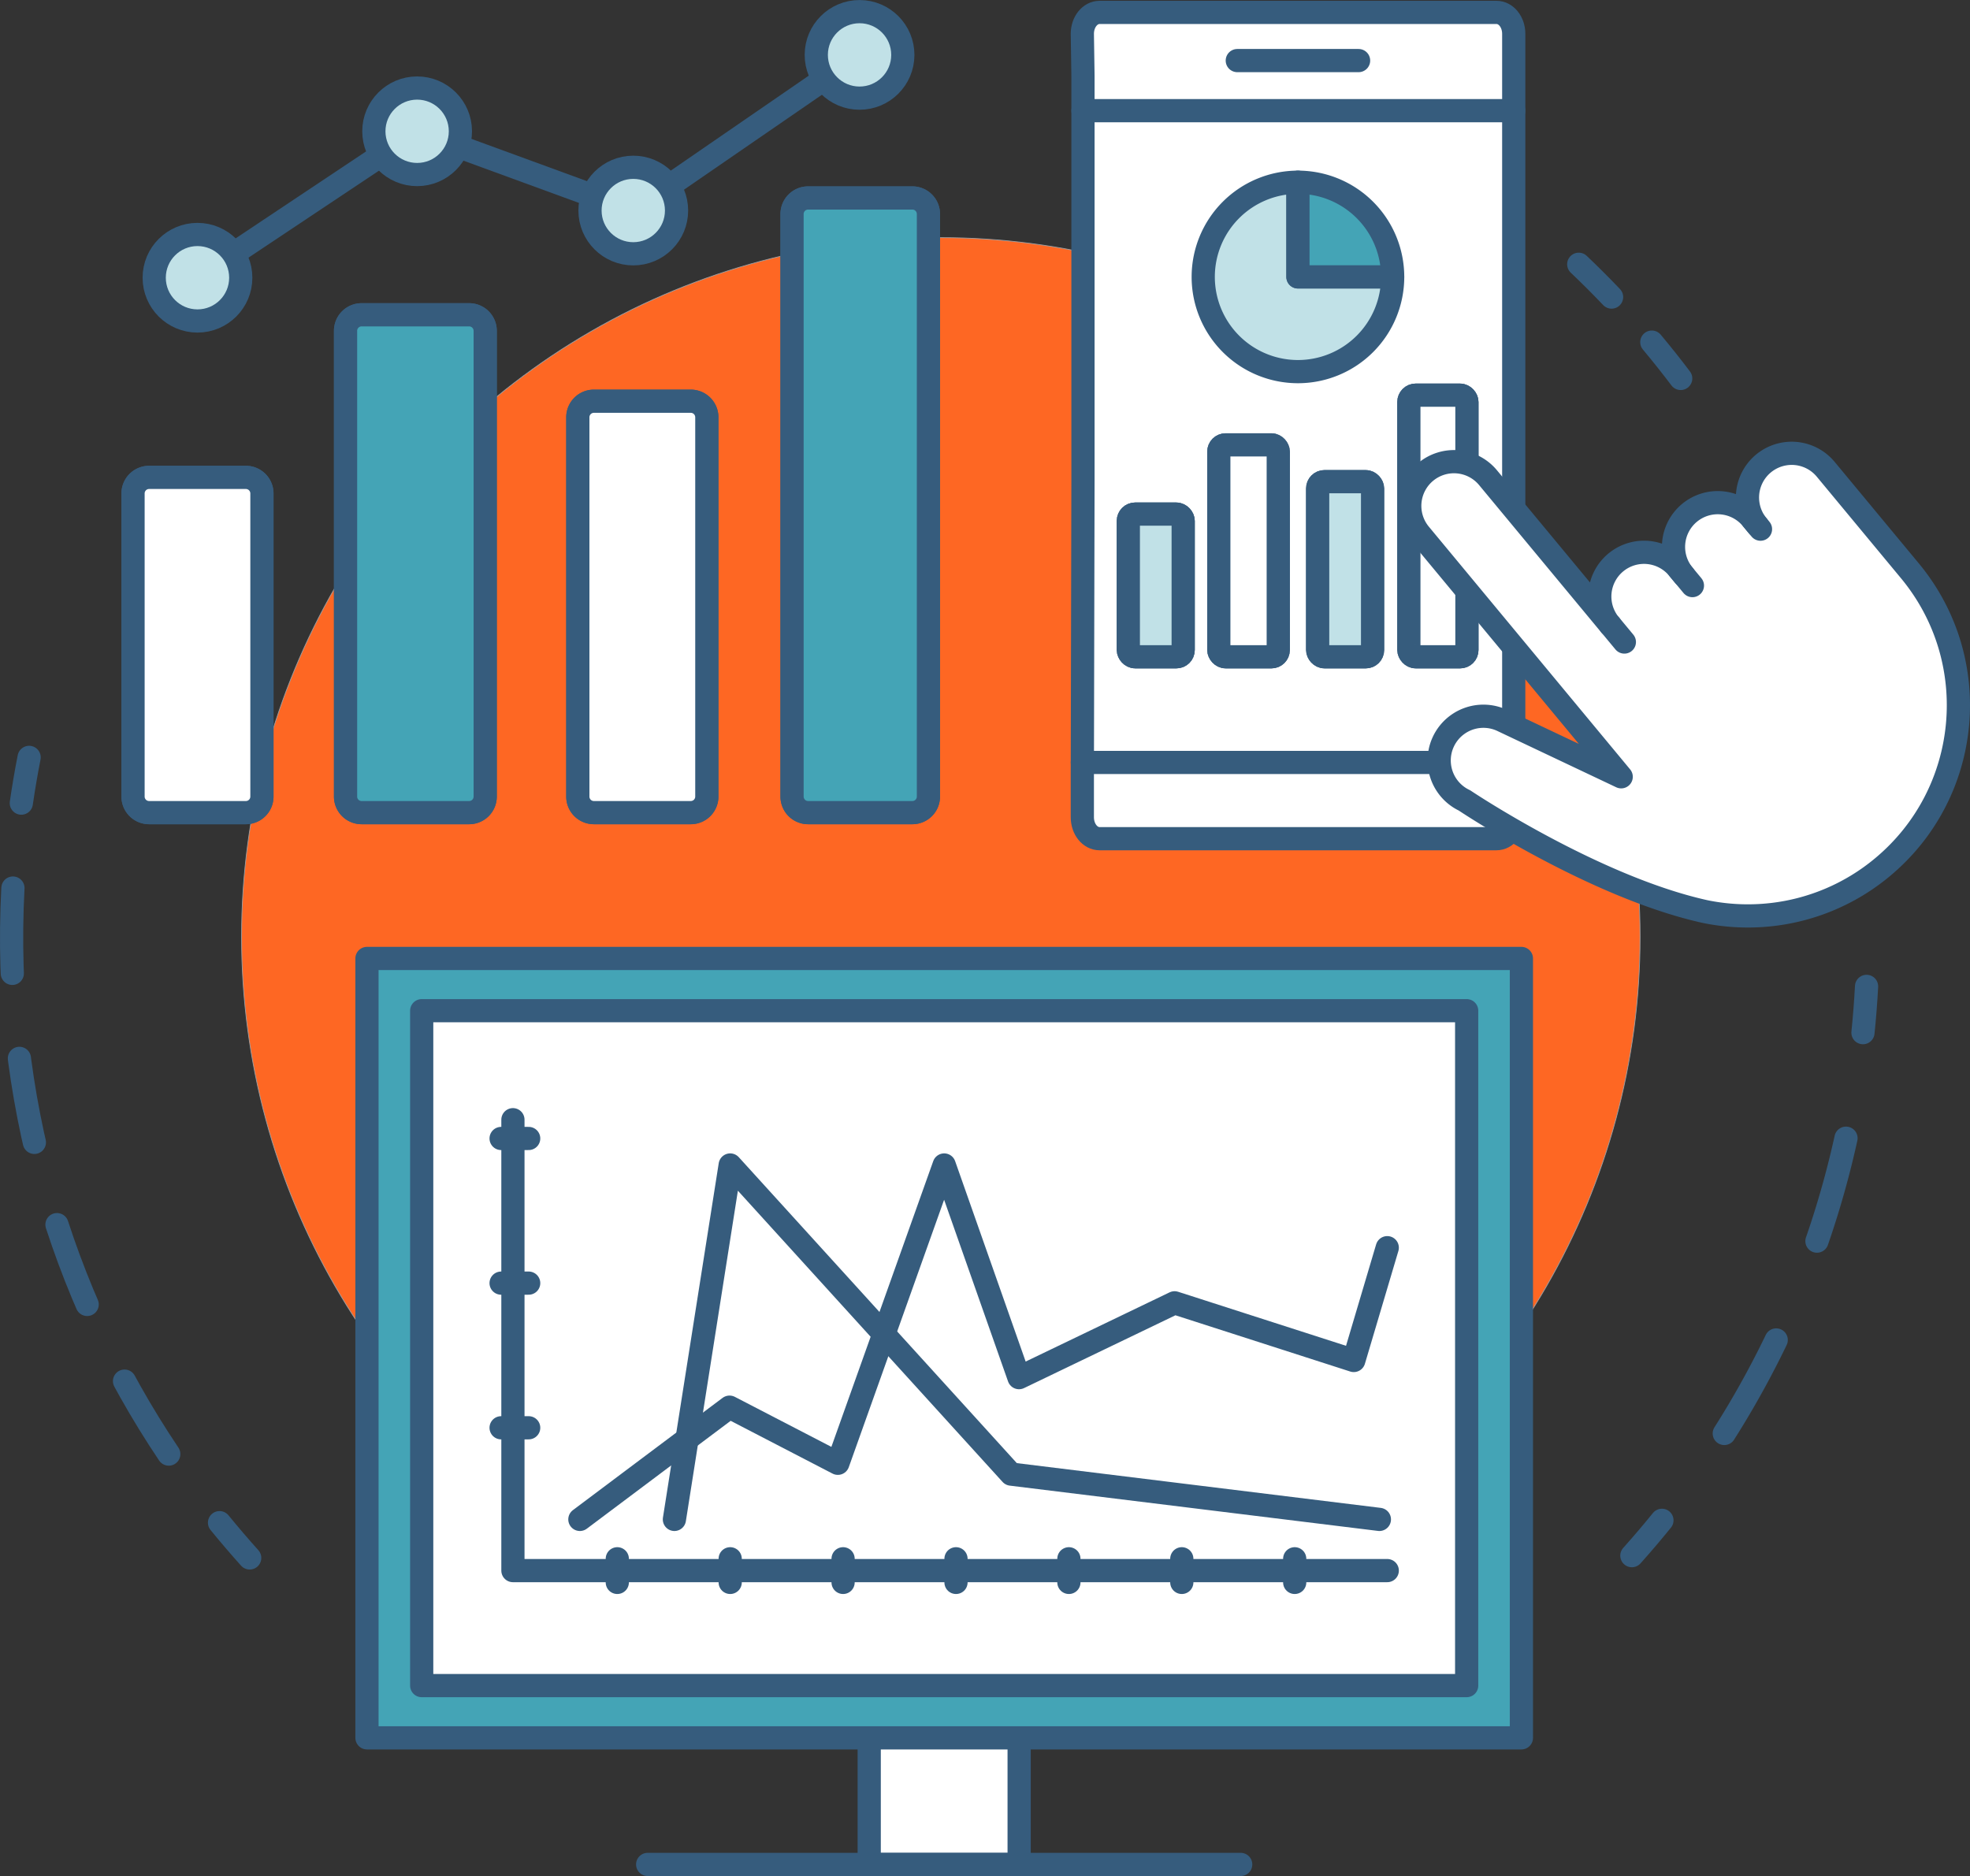 <svg id="Inbound_Sales" data-name="Inbound Sales" xmlns="http://www.w3.org/2000/svg" viewBox="0 0 2620.76 2496.06"><rect x="0" y="0" width="2620.76" height="2496.06" fill="#333333" stroke="none"/><defs><style>.cls-1{fill:#fe6723;}.cls-2,.cls-3,.cls-4,.cls-5{fill:none;}.cls-2{stroke:#9d9fa2;stroke-miterlimit:10;}.cls-3,.cls-4,.cls-5,.cls-6,.cls-7,.cls-8{stroke:#365c7d;stroke-linejoin:round;stroke-width:30.87px;}.cls-3,.cls-4,.cls-5,.cls-6,.cls-8{stroke-linecap:round;}.cls-4{stroke-dasharray:113.55 113.55;}.cls-5{stroke-dasharray:142.34 142.34;}.cls-6{fill:#fff;}.cls-7{fill:#44a4b6;}.cls-8{fill:#c1e1e7;}</style></defs><title>InboundSales</title><circle class="cls-1" cx="1251.61" cy="1246.42" r="930.24"/><circle class="cls-2" cx="1251.61" cy="1246.42" r="930.24"/><path class="cls-3" d="M756.48,2635.42q-20.64-23-40.14-46.91" transform="translate(-424.3 -562.61)"/><path class="cls-4" d="M648.82,2497.26C505,2283,426.8,2022,441.49,1744.46q1.51-28.65,4.31-56.92" transform="translate(-424.3 -562.61)"/><path class="cls-3" d="M452.66,1631.16q4.45-30.69,10.38-60.85" transform="translate(-424.3 -562.61)"/><path class="cls-3" d="M2907.45,1875q-1.63,31-4.78,61.56" transform="translate(-424.3 -562.61)"/><path class="cls-5" d="M2880.1,2077a1227.26,1227.26,0,0,1-201.73,451.79" transform="translate(-424.3 -562.61)"/><path class="cls-3" d="M2635.23,2585.39q-19.42,24-40,47" transform="translate(-424.3 -562.61)"/><path class="cls-3" d="M2524.56,914.22q22.38,21.27,43.68,43.63" transform="translate(-424.3 -562.61)"/><path class="cls-3" d="M2621.77,1017.8q19.8,23.67,38.42,48.33" transform="translate(-424.3 -562.61)"/><path class="cls-6" d="M1478,1622.51a21.36,21.36,0,0,0,21.31,21.3h138.8a21.36,21.36,0,0,0,21.31-21.3V847.34A21.37,21.37,0,0,0,1638.1,826H1499.3a21.37,21.37,0,0,0-21.31,21.3Z" transform="translate(-424.3 -562.61)"/><path class="cls-7" d="M1478,1622.51a21.36,21.36,0,0,0,21.31,21.3h138.8a21.36,21.36,0,0,0,21.31-21.3V847.34A21.37,21.37,0,0,0,1638.1,826H1499.3a21.37,21.37,0,0,0-21.31,21.3Z" transform="translate(-424.3 -562.61)"/><path class="cls-6" d="M1193,1622.51a21.36,21.36,0,0,0,21.31,21.3h129a21.36,21.36,0,0,0,21.31-21.3V1117.74a21.37,21.37,0,0,0-21.31-21.31h-129a21.37,21.37,0,0,0-21.31,21.31Z" transform="translate(-424.3 -562.61)"/><path class="cls-6" d="M1193,1622.51a21.36,21.36,0,0,0,21.31,21.3h129a21.36,21.36,0,0,0,21.31-21.3V1117.74a21.37,21.37,0,0,0-21.31-21.31h-129a21.37,21.37,0,0,0-21.31,21.31Z" transform="translate(-424.3 -562.61)"/><path class="cls-6" d="M601.29,1622.51a21.36,21.36,0,0,0,21.31,21.3H751.44a21.36,21.36,0,0,0,21.31-21.3V1219.08a21.37,21.37,0,0,0-21.31-21.3H622.6a21.37,21.37,0,0,0-21.31,21.3Z" transform="translate(-424.3 -562.61)"/><path class="cls-6" d="M601.29,1622.51a21.36,21.36,0,0,0,21.31,21.3H751.44a21.36,21.36,0,0,0,21.31-21.3V1219.08a21.37,21.37,0,0,0-21.31-21.3H622.6a21.37,21.37,0,0,0-21.31,21.3Z" transform="translate(-424.3 -562.61)"/><path class="cls-6" d="M884,1622.51a21.36,21.36,0,0,0,21.31,21.3h143.16a21.36,21.36,0,0,0,21.31-21.3V1002.74a21.37,21.37,0,0,0-21.31-21.31H905.35A21.37,21.37,0,0,0,884,1002.74Z" transform="translate(-424.3 -562.61)"/><path class="cls-7" d="M884,1622.51a21.36,21.36,0,0,0,21.31,21.3h143.16a21.36,21.36,0,0,0,21.31-21.3V1002.74a21.37,21.37,0,0,0-21.31-21.31H905.35A21.37,21.37,0,0,0,884,1002.74Z" transform="translate(-424.3 -562.61)"/><polyline class="cls-3" points="262.72 369.52 554.86 174.76 842.55 280.02 1143.36 72.99"/><ellipse class="cls-8" cx="262.72" cy="369.52" rx="57.57" ry="57.55"/><ellipse class="cls-8" cx="979.16" cy="737.37" rx="57.57" ry="57.55" transform="translate(-425.65 -560.81) rotate(-0.11)"/><ellipse class="cls-8" cx="1266.84" cy="842.63" rx="57.57" ry="57.55" transform="translate(-425.84 -560.29) rotate(-0.1)"/><ellipse class="cls-8" cx="1567.66" cy="635.59" rx="57.55" ry="57.57" transform="translate(504.89 1639.47) rotate(-89.89)"/><rect class="cls-6" x="1156.35" y="2143.77" width="199.45" height="336.85"/><rect class="cls-7" x="488.19" y="1275.22" width="1535.79" height="1036.97"/><rect class="cls-6" x="561" y="1344.73" width="1390.16" height="897.95"/><polyline class="cls-6" points="682.36 1489.76 682.36 2089.67 1845.52 2089.67"/><polyline class="cls-6" points="771.43 2021.56 970.53 1872.23 1114.62 1946.9 1256.08 1550.01 1355.63 1832.94 1562.59 1733.39 1800.98 1810.12 1845.52 1660.04"/><line class="cls-6" x1="821.21" y1="2073.95" x2="821.21" y2="2105.39"/><line class="cls-6" x1="971.4" y1="2073.95" x2="971.4" y2="2105.39"/><line class="cls-6" x1="1121.6" y1="2073.95" x2="1121.6" y2="2105.39"/><line class="cls-6" x1="1271.8" y1="2073.95" x2="1271.8" y2="2105.39"/><line class="cls-6" x1="1421.99" y1="2073.95" x2="1421.99" y2="2105.39"/><line class="cls-6" x1="1572.19" y1="2073.95" x2="1572.19" y2="2105.39"/><line class="cls-6" x1="1722.39" y1="2073.95" x2="1722.39" y2="2105.39"/><line class="cls-6" x1="666.64" y1="1899.65" x2="703.32" y2="1899.65"/><line class="cls-6" x1="666.64" y1="1707.19" x2="703.32" y2="1707.19"/><line class="cls-6" x1="666.64" y1="1514.73" x2="703.32" y2="1514.73"/><polyline class="cls-3" points="897.18 2021.56 971.4 1550.01 1345.15 1961.3 1835.04 2021.56"/><line class="cls-6" x1="861.61" y1="2480.62" x2="1650.55" y2="2480.62"/><path class="cls-6" d="M2438.08,663.27V607.58c0-15.74-10.24-28.46-22.89-28.46H1887.06c-12.66,0-22.89,12.72-22.89,28.46l.85,55.69v539.62l-.85,388.13v59c0,15.74,10.23,28.46,22.89,28.46h528.13c12.65,0,22.89-12.72,22.89-28.46V663.27Z" transform="translate(-424.3 -562.61)"/><line class="cls-6" x1="2013.78" y1="147.27" x2="1440.73" y2="147.27"/><line class="cls-6" x1="1439.9" y1="1014.44" x2="2013.78" y2="1014.44"/><line class="cls-6" x1="1646.01" y1="80.6" x2="1807.37" y2="80.6"/><rect class="cls-6" x="1874.26" y="525.75" width="77.23" height="348.12" rx="9.07"/><rect class="cls-6" x="1874.26" y="525.75" width="77.23" height="348.12" rx="9.07"/><rect class="cls-6" x="1752.93" y="640.85" width="73.06" height="233.02" rx="9.07"/><rect class="cls-8" x="1752.93" y="640.85" width="73.06" height="233.02" rx="9.07"/><rect class="cls-6" x="1501.05" y="683.99" width="72.99" height="189.87" rx="9.07"/><rect class="cls-8" x="1501.05" y="683.99" width="72.99" height="189.87" rx="9.07"/><rect class="cls-6" x="1621.42" y="591.9" width="79.09" height="281.97" rx="9.07"/><rect class="cls-6" x="1621.42" y="591.9" width="79.09" height="281.97" rx="9.07"/><path class="cls-6" d="M2691,1775.08c-148.13-33.28-318.45-147.51-318.45-147.51a58.83,58.83,0,1,1,50.34-106.35l158.13,74.9h0l-267.42-322.51a58.83,58.83,0,1,1,90.57-75.1l162.24,195.68a58.83,58.83,0,1,1,90.57-75.1l7.51,9.06a58.83,58.83,0,1,1,90.57-75.1l7.51,9.06a58.82,58.82,0,1,1,90.57-75.09L2965.05,1322c98.85,119.2,82.37,295.93-36.79,394.74a278.85,278.85,0,0,1-146.45,62.65,282.06,282.06,0,0,1-90.78-4.28" transform="translate(-424.3 -562.61)"/><line class="cls-6" x1="2251.49" y1="779.14" x2="2232.71" y2="756.49"/><line class="cls-6" x1="2142.17" y1="831.57" x2="2160.95" y2="854.22"/><line class="cls-6" x1="2330.79" y1="690.46" x2="2342.06" y2="704.05"/><path class="cls-8" d="M2151,805.05a126,126,0,1,0,126,126H2151Z" transform="translate(-424.3 -562.61)"/><path class="cls-7" d="M2151,805.05V931h126A126,126,0,0,0,2151,805.05Z" transform="translate(-424.3 -562.61)"/></svg>
